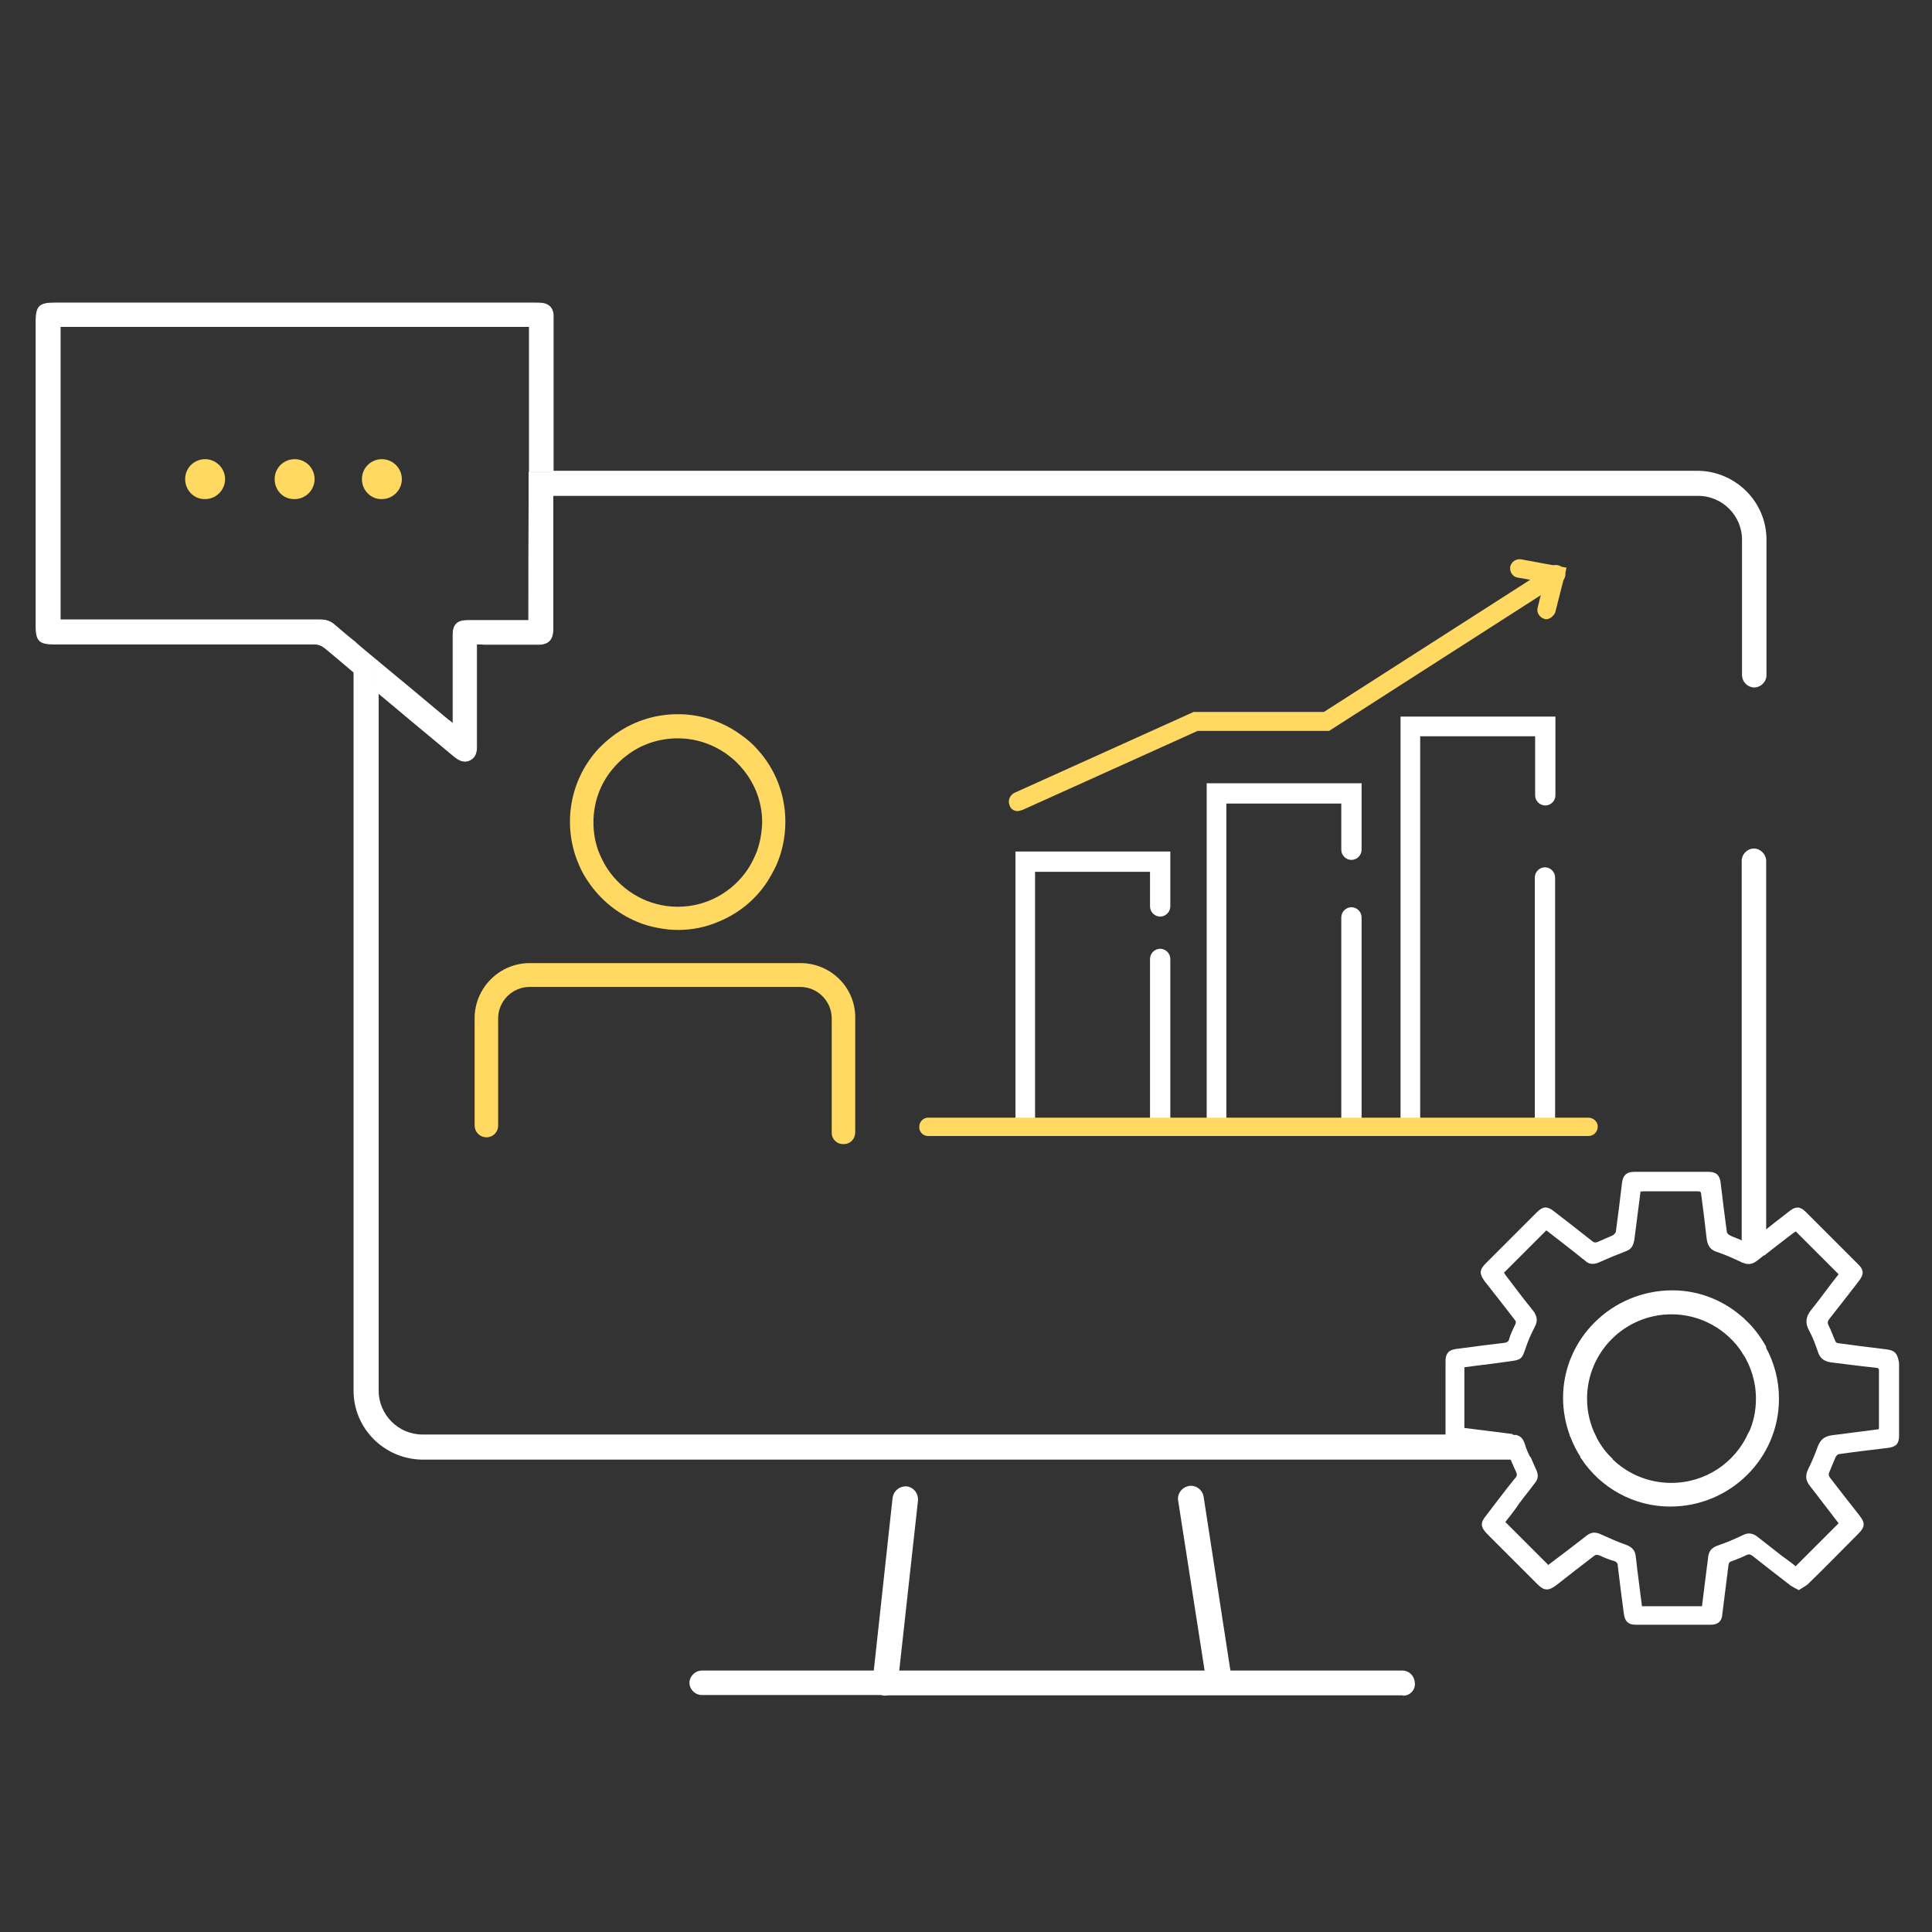 <?xml version="1.0" encoding="utf-8"?>
<!-- Generator: Adobe Illustrator 26.0.3, SVG Export Plug-In . SVG Version: 6.00 Build 0)  -->
<svg version="1.1" id="Ebene_10" xmlns="http://www.w3.org/2000/svg" xmlns:xlink="http://www.w3.org/1999/xlink" x="0px" y="0px"
	 viewBox="0 0 600 600" style="enable-background:new 0 0 600 600;" xml:space="preserve">
<rect x="0" y="0" width="600" height="600" fill="#333333" stroke="none"/>
<style type="text/css">
	.st0{fill:#FFFFFF;stroke:#FFFFFF;stroke-width:1.5;stroke-miterlimit:10;}
	.st1{fill:#FFD962;stroke:#FFD962;stroke-miterlimit:10;}
	.st2{fill:#FFD962;}
	.st3{fill:none;}
	.st4{fill:#FFFFFF;stroke:#FFFFFF;stroke-miterlimit:10;}
	.st5{fill:#FFFFFF;stroke:#FFFFFF;stroke-width:0.25;stroke-miterlimit:10;}
	.st6{fill:#FFFFFF;stroke:#FFFFFF;stroke-width:0.75;stroke-miterlimit:10;}
	.st7{fill:#FFD961;}
</style>
<path class="st0" d="M479.8,351.2c-1.3,0-2.4-1.1-2.4-2.2l0,0v-76.5c0-1.3,1.1-2.4,2.4-2.4s2.4,1.1,2.4,2.4l0,0v76.5
	C482.2,350.1,481.1,351.2,479.8,351.2C479.9,351.2,479.8,351.2,479.8,351.2z M438.1,351.2c-1.3,0-2.4-1.1-2.4-2.2l0,0V223.3h46.6
	V247c0,1.3-1.1,2.4-2.4,2.4s-2.4-1.1-2.4-2.4l0,0v-19.1h-37.2v120.8C440.5,350.1,439.4,351.2,438.1,351.2L438.1,351.2L438.1,351.2z
	 M419.7,350.1c-1.3,0-2.4-1.1-2.4-2.2l0,0v-63c0-1.3,1.1-2.4,2.4-2.4s2.4,1.1,2.4,2.4l0,0V348C422,349,420.9,350.1,419.7,350.1
	L419.7,350.1L419.7,350.1z M377.9,350.1c-1.3,0-2.4-1.1-2.4-2.2l0,0V244h46.6v19.9c0,1.3-1.1,2.4-2.4,2.4c-1.3,0-2.4-1.1-2.4-2.4
	v-15.1h-37.2v99C380.1,349,379.2,350.1,377.9,350.1L377.9,350.1L377.9,350.1z M360.3,349.6c-1.3,0-2.4-1.1-2.4-2.2l0,0v-49.6
	c0-1.3,1.1-2.4,2.4-2.4s2.4,1.1,2.4,2.4l0,0v49.6C362.7,348.5,361.6,349.6,360.3,349.6z M318.5,349.6c-1.3,0-2.4-1.1-2.4-2.2l0,0
	v-82.2h46.6v16.3c0,1.3-1.1,2.4-2.4,2.4s-2.4-1.1-2.4-2.4l0,0v-11.5h-37.2v77.4C320.8,348.5,319.8,349.6,318.5,349.6L318.5,349.6z"
	/>
<path class="st1" d="M493.3,352.3H288.2c-1.3,0-2.4-1.2-2.2-2.5c0-1.2,1.1-2.2,2.2-2.2h205.1c1.3,0,2.4,1.1,2.4,2.2l0,0
	C495.7,351.3,494.6,352.3,493.3,352.3z"/>
<path class="st1" d="M316.1,251.4c-0.9,0-1.9-0.5-2.1-1.5c-0.5-1.2,0-2.5,1.2-3.2l55.6-25.1h40.5l70.7-45.3c1.2-0.7,2.6-0.3,3.3,0.9
	c0.7,1.1,0.3,2.5-0.8,3.2l-71.9,46.1h-40.8l-54.5,24.6C316.7,251.2,316.3,251.4,316.1,251.4z"/>
<path class="st1" d="M480.2,191.8c-0.1,0-0.4,0-0.5-0.1c-1.2-0.4-2-1.6-1.7-2.8l2.1-8.5l-8.6-1.5c-1.2-0.1-2.1-1.3-2-2.5
	c0-0.1,0-0.1,0-0.3c0.3-1.3,1.5-2.1,2.8-1.9l13.6,2.5l-3.4,13.4C482,191,481.1,191.8,480.2,191.8z"/>
<path class="st2" d="M57.5,148.8c0-3.5,2.8-6.2,6.2-6.2s6.2,2.8,6.2,6.2s-2.8,6.2-6.2,6.2C60.3,155.1,57.5,152.3,57.5,148.8
	C57.5,149,57.5,148.8,57.5,148.8"/>
<path class="st2" d="M85.3,148.8c0-3.5,2.8-6.2,6.2-6.2c3.5,0,6.2,2.8,6.2,6.2s-2.8,6.2-6.2,6.2C88,155.1,85.3,152.3,85.3,148.8
	C85.3,149,85.3,148.8,85.3,148.8"/>
<path class="st2" d="M112.4,148.8c0-3.5,2.8-6.2,6.2-6.2s6.2,2.8,6.2,6.2s-2.8,6.2-6.2,6.2C115.2,155.1,112.4,152.3,112.4,148.8
	C112.4,149,112.4,148.8,112.4,148.8"/>
<g>
	<path class="st3" d="M552.2,434.4c0,18.3-15,33.1-33.4,33.1c-11.3,0-21.3-5.8-27.3-14.7h-16.7c0.5,1.2,1,2.4,1.6,3.6
		c0.7,1.5,0.7,2.6-0.3,3.8c-1.6,2.2-3.3,4.2-4.9,6.4c-1.5,2-3.1,4.1-4.5,6c4.6,4.6,9.2,9.2,13.8,13.8c4.1-3.1,8.3-6.2,12.3-9.4
		c1.2-0.9,2.2-1,3.6-0.4c2.8,1.2,5.5,2.5,8.4,3.5c1.5,0.6,2.3,1.6,2.5,3.1c0.3,1.9,0.4,3.8,0.7,5.7c0.4,3.5,0.9,6.8,1.3,10.2
		c6.4,0,12.8,0,19.3,0c0.6-5.1,1.3-10.2,1.9-15.1c0.1-2,1-3.2,2.9-3.8c2.6-0.9,5.2-2,7.7-3.2c1.5-0.7,2.8-0.6,4.1,0.4
		c2.6,2,5.2,4.1,7.8,6.1c1.6,1.2,3.1,2.3,4.4,3.3c4.6-4.6,9.2-9.2,13.8-13.8c-3.1-3.9-6.1-8-9.3-12.1c-1.2-1.5-1.2-2.8-0.4-4.4
		c1.2-2.3,2.2-4.8,3.1-7.3c0.7-2,1.9-2.9,4.1-3.2c4.9-0.6,9.9-1.3,14.8-1.9c0-0.3,0.1-0.6,0.1-0.7c0-6,0-11.8,0-17.9
		c0-0.9-0.4-1-1.2-1.2c-4.8-0.6-9.4-1.2-14.2-1.7c-1.7-0.3-2.9-1-3.5-2.8c-0.7-2.3-1.6-4.6-2.8-6.8c-1.3-2.3-1-4.1,0.6-6.1
		c3.1-3.8,5.8-7.7,8.7-11.3c-4.5-4.5-9-9-13.7-13.7c-0.3,0.1-0.7,0.4-1.2,0.7c-2.8,2.2-5.6,4.3-8.4,6.5v29.1
		C550.7,423.1,552.2,428.6,552.2,434.4z"/>
	<path class="st3" d="M541.4,431.9v-12c-4.7-7.3-12.9-12.1-22.3-12.1c-14.7,0-26.6,11.9-26.6,26.6c0,4.2,1,8.1,2.7,11.6h32.1
		C535,446,541.4,439.7,541.4,431.9z"/>
	<path class="st3" d="M131.2,146.6h33.1c0-15.1,0-30.1,0-45.2c-48.7,0-97.2,0-145.7,0c0,30.4,0,60.6,0,91.1c0.9,0,1.6,0,2.3,0
		c26.1,0,52.3,0,78.4,0c1.7,0,3.2,0.4,4.5,1.6c2.1,1.8,4.3,3.6,6.4,5.3v-31.9C110.4,156.1,119.7,146.6,131.2,146.6z"/>
	<path class="st3" d="M527.3,452.8H500c4.8,5,11.6,8.1,19.1,8.1c10.8,0,20.1-6.5,24.3-15.7C539.5,449.8,533.7,452.8,527.3,452.8z"/>
	<path class="st3" d="M140.6,224.8c0-0.9,0-1.6,0-2.2c0-8.4,0-17,0-25.4c0-3.2,1.3-4.5,4.5-4.5c5.7,0,11.3,0,17,0c0.7,0,1.3,0,2,0
		c0.1-13.1,0.1-26.2,0.1-39.2h-33.1c-7.7,0-14.1,6.2-14.1,14.1v37.6c7.4,6.1,14.7,12.3,22.1,18.4C139.6,223.9,140,224.2,140.6,224.8
		z"/>
	<path class="st4" d="M435.5,519.3h-53.7l0.1,0.4c0.3,1.9-1,3.6-2.9,4.1h-0.6c-1.7,0-3.1-1.2-3.3-2.9l-0.2-1.6h-96.1l-0.4,3.6
		c-0.3,1.7-1.6,2.9-3.3,3.1h160.5c0.1,0,0.1,0,0.3,0.1c1.7,0,3.2-1.6,3-3.3v-0.1C438.8,520.8,437.4,519.3,435.5,519.3z"/>
	<path class="st4" d="M271.5,522.2l0.3-2.9h-53.9c-1.7,0-3.3,1.6-3.3,3.3s1.5,3.3,3.3,3.3h56.6C272.7,525.7,271.3,524.1,271.5,522.2
		z"/>
	<path class="st4" d="M284.6,465.9c0.1-1.9-1.2-3.6-3.1-3.8c-1.9-0.1-3.5,1.2-3.8,3.1l-5.9,54.2h6.9L284.6,465.9z"/>
	<path class="st4" d="M278.3,523l0.4-3.6h-6.9l-0.3,2.9c-0.1,1.9,1.2,3.5,3.1,3.8h0.4C276.7,525.9,278,524.7,278.3,523z"/>
	<path class="st4" d="M373.3,464.9c0,0,0,0,0-0.1c-0.4-1.9-2.2-3.2-4.1-2.8c-1.9,0.4-3.2,2.2-2.8,4.1l8.3,53.3h7L373.3,464.9z"/>
	<path class="st4" d="M378.4,523.8h0.6c1.9-0.4,3.2-2.2,2.9-4.1l-0.1-0.4h-7l0.2,1.6C375.3,522.7,376.6,523.8,378.4,523.8z"/>
	<path class="st4" d="M527.4,153.5c7.8,0,14.1,6.4,14.1,14.1v42.1c0,1.7,1.5,3.3,3.3,3.3c1.7,0,3.3-1.5,3.3-3.3v-42.1
		c0-11.5-9.4-20.8-20.9-20.9H171.7c0,2.3,0,4.5,0,6.8H527.4z"/>
	<path class="st4" d="M544.5,385.3c1.2-1,2.4-1.9,3.5-2.8V267.3c0-1.7-1.6-3.3-3.3-3.3s-3.3,1.5-3.3,3.3v118.6
		C542.6,386.5,543.4,386.1,544.5,385.3z"/>
	<path class="st4" d="M467.4,451.1c-4.9-0.7-10-1.3-15-1.9c-2.4-0.3-3.1-1-3.2-3.2h-318c-7.8,0-14.1-6.4-14.1-14.1v-217
		c-2.3-1.9-4.6-3.8-6.8-5.7v222.7c0,11.5,9.4,20.8,20.9,20.9h337.9c-0.1-0.2-0.2-0.4-0.3-0.6C468.5,451.6,467.9,451.2,467.4,451.1z"
		/>
	<path class="st5" d="M164.2,192.7c-0.7,0-1.3,0-2,0c-5.7,0-11.3,0-17,0c-3.2,0-4.5,1.3-4.5,4.5c0,8.4,0,17,0,25.4
		c0,0.6,0,1.3,0,2.2c-0.6-0.6-1-0.9-1.5-1.2c-7.4-6.2-14.7-12.3-22.1-18.4v9.7c8,6.7,16,13.4,24.1,20.1c1.5,1.2,3.1,1.9,4.8,1
		c1.7-0.9,2-2.5,2-4.2c0-7.8,0-15.8,0-23.7c0-2.6,0-5.2,0-8.1c1,0,1.7,0,2.2,0.1c5.7,0,11.3,0,17,0c3.1,0,4.4-1.5,4.5-4.4
		c0-0.4,0-0.7,0-1c0-13.7,0-27.5,0-41.2h-7.4C164.2,166.5,164.2,179.6,164.2,192.7z"/>
	<path class="st5" d="M103.9,194.1c-1.3-1.2-2.8-1.6-4.5-1.6c-26.1,0-52.3,0-78.4,0c-0.7,0-1.5,0-2.3,0c0-30.5,0-60.7,0-91.1
		c48.5,0,97,0,145.7,0c0,15.1,0,30.1,0,45.2h7.4c0-15.7,0-31.4,0-47.1c0-0.6,0-1.2,0-1.7c-0.1-2-1.3-3.3-3.3-3.6
		c-0.7-0.1-1.6-0.1-2.3-0.1c-49.8,0-99.5,0-149.3,0c-4.6,0-5.7,1-5.7,5.7c0,31.5,0,63.2,0,94.7c0,4.4,1,5.5,5.4,5.5
		c27,0,53.9,0,80.8,0c1.5,0,2.5,0.4,3.6,1.3c3.2,2.6,6.3,5.3,9.4,7.9v-9.7C108.1,197.7,106,195.9,103.9,194.1z"/>
	<path class="st5" d="M117.1,205.2c-2.3-1.9-4.6-3.8-6.8-5.7v9.7c2.3,1.9,4.6,3.8,6.8,5.7V205.2z"/>
	<path class="st5" d="M164.3,153.5h7.4c0-2.3,0-4.5,0-6.8h-7.4C164.3,148.9,164.3,151.2,164.3,153.5z"/>
	<path class="st6" d="M585.6,419.4c-4.9-0.6-9.9-1.2-14.8-1.9c-0.6,0-1.2-0.6-1.3-1.2c-0.7-1.5-1.2-3.1-2-4.6
		c-0.4-0.9-0.3-1.5,0.3-2.3c3.1-3.9,6.1-7.8,9.2-11.8c1.5-2,1.5-3.1-0.3-4.8c-5.4-5.4-10.7-10.7-16.1-16.1c-1.7-1.7-2.8-1.7-4.6-0.3
		c-2.6,2-5.2,4-7.8,6.1v6.7c2.8-2.2,5.5-4.3,8.4-6.5c0.4-0.3,0.9-0.6,1.2-0.7c4.6,4.6,9.2,9.2,13.7,13.7c-2.9,3.6-5.7,7.6-8.7,11.3
		c-1.6,2-1.9,3.8-0.6,6.1c1.2,2.2,2,4.5,2.8,6.8c0.6,1.7,1.7,2.5,3.5,2.8c4.8,0.6,9.4,1.2,14.2,1.7c0.7,0.1,1.2,0.3,1.2,1.2
		c0,6.1,0,11.9,0,17.9c0,0.1-0.1,0.4-0.1,0.7c-4.9,0.6-9.9,1.3-14.8,1.9c-2.2,0.3-3.3,1.2-4.1,3.2c-0.9,2.5-1.9,4.9-3.1,7.3
		c-0.7,1.6-0.7,2.9,0.4,4.4c3.2,4.1,6.2,8.1,9.3,12.1c-4.6,4.6-9.2,9.2-13.8,13.8c-1.3-1-2.8-2.2-4.4-3.3c-2.6-2-5.2-4.1-7.8-6.1
		c-1.3-1-2.6-1.2-4.1-0.4c-2.5,1.2-5.1,2.3-7.7,3.2c-1.9,0.6-2.8,1.7-2.9,3.8c-0.6,4.9-1.3,10-1.9,15.1c-6.5,0-12.9,0-19.3,0
		c-0.4-3.3-0.9-6.7-1.3-10.2c-0.3-1.9-0.4-3.8-0.7-5.7c-0.1-1.5-1-2.5-2.5-3.1c-2.9-1-5.7-2.3-8.4-3.5c-1.5-0.6-2.5-0.4-3.6,0.4
		c-4.1,3.2-8.3,6.4-12.3,9.4c-4.6-4.6-9.2-9.2-13.8-13.8c1.5-1.9,3.1-3.9,4.5-6c1.6-2.2,3.3-4.2,4.9-6.4c1-1.2,1-2.3,0.3-3.8
		c-0.5-1.2-1.1-2.4-1.6-3.6h-5.7c0.6,1.3,1.1,2.7,1.8,4.1c0.4,0.9,0.3,1.5-0.3,2.2c-3.1,3.8-6,7.7-9,11.6c-1.9,2.3-1.7,3.3,0.3,5.4
		c5.2,5.2,10.3,10.3,15.5,15.5c2,2,3.1,2,5.4,0.3c3.9-3.1,7.7-6,11.6-9c0.7-0.6,1.3-0.6,2.2-0.3c1.5,0.7,2.9,1.3,4.4,1.7
		c1,0.3,1.5,0.9,1.5,1.9c0.6,4.9,1.2,10,1.9,15c0.3,2,1.2,2.9,3.2,2.9c7.8,0,15.5,0,23.4,0c2,0,3.1-0.9,3.2-2.9
		c0.6-5.1,1.3-10,1.9-15.1c0.1-0.9,0.4-1.5,1.3-1.7c1.6-0.6,3.1-1.2,4.5-1.9c0.9-0.4,1.5-0.3,2.3,0.3c3.9,3.1,7.8,6.1,11.8,9.2
		c0.7,0.4,1.5,0.9,2.3,1.3c0.9-0.6,1.7-1,2.5-1.6c5.4-5.2,10.6-10.6,15.8-15.8c1.9-1.9,2-2.9,0.3-5.1c-3.1-3.9-6.1-7.8-9.2-11.8
		c-0.4-0.6-0.6-1.2-0.3-1.9c0.7-1.6,1.3-3.2,2-4.8c0.3-0.6,0.9-1.2,1.5-1.2c4.9-0.7,10-1.3,15-1.9c2.5-0.3,3.2-1.2,3.2-3.5
		c0-7.6,0-15.1,0-22.5C588.9,420.4,588.2,419.7,585.6,419.4z"/>
	<path class="st6" d="M469.5,445.7c-4.9-0.6-10-1.3-15.1-1.9c0-6.4,0-12.8,0-19.5c4.1-0.6,8.1-1,12.2-1.6c6.5-0.9,5.4-0.3,7.4-5.7
		c0.6-1.7,1.5-3.5,2.3-5.1c0.9-1.6,0.7-2.9-0.3-4.4c-3.1-3.8-6-7.7-8.9-11.5c-0.1-0.3-0.4-0.6-0.6-0.7c4.6-4.6,9.2-9.2,13.7-13.7
		c3.6,2.8,7.4,5.7,11,8.6c0.4,0.4,1,0.7,1.5,1.2c1,0.9,2.2,0.9,3.5,0.4c2.9-1.3,5.8-2.5,8.7-3.6c1.6-0.6,2-1.7,2.3-3.3
		c0.6-4.9,1.3-9.9,1.9-14.8c0-0.1,0-0.1,0.1-0.4c0.4,0,0.9-0.1,1.5-0.1c5.5,0,11,0,16.4,0c1,0,1.5,0.1,1.6,1.3
		c0.6,4.6,1.2,9.2,1.7,13.8c0.3,2,1,3.2,3.1,3.8c2.6,0.9,5.1,2,7.6,3.2c0.1,0,0.1,0.1,0.2,0.1v-5.9c-0.1-0.1-0.2-0.1-0.3-0.2
		c-1.2-0.7-2.6-1-3.9-1.7c-0.6-0.3-1.2-0.9-1.2-1.5c-0.7-5.1-1.3-10-1.9-15.1c-0.3-2.3-1.2-3.1-3.5-3.1c-7.7,0-15.3,0-22.9,0
		c-2.3,0-3.2,0.9-3.5,3.1c-0.6,5.1-1.2,10-1.9,15.1c-0.1,0.6-0.7,1.2-1.2,1.5c-1.5,0.7-3.1,1.3-4.6,2c-0.9,0.4-1.5,0.3-2.2-0.3
		c-3.9-3.1-7.8-6.1-11.8-9.2c-2-1.6-3.1-1.5-4.9,0.3c-5.2,5.2-10.6,10.6-15.8,15.8c-1.9,1.9-1.9,2.9-0.3,5.1
		c3.1,3.9,6.1,7.8,9.2,11.8c0.6,0.7,0.7,1.2,0.3,2c-0.7,1.5-1.5,3.1-1.9,4.6c-0.3,0.9-0.9,1.2-1.7,1.3c-4.9,0.6-10,1.2-15,1.9
		c-2.2,0.3-3,1.2-3,3.5c0,7.6,0,15.3,0,22.8c0,0.1,0,0.2,0,0.3l19.9,2C468.7,447.8,470,445.8,469.5,445.7z"/>
	<path class="st6" d="M545.2,391.4c1-0.7,1.9-1.5,2.8-2.2v-6.7c-1.2,0.9-2.4,1.9-3.5,2.8c-1.1,0.8-1.9,1.2-3.1,0.6v5.9
		C542.7,392.4,544,392.3,545.2,391.4z"/>
	<path class="st6" d="M473.2,448.6c-0.6-1.8-1.2-2.2-2.4-2.6h-21.5c0.1,2.2,0.8,2.9,3.2,3.2c4.9,0.6,10,1.2,15,1.9
		c0.6,0.1,1.2,0.6,1.5,1.2c0.1,0.2,0.2,0.4,0.3,0.6h5.7C474.2,451.4,473.6,450,473.2,448.6z"/>
	<path class="st6" d="M485.8,434.1c0,4.2,0.8,8.2,2.2,11.9h7.2c-1.7-3.5-2.7-7.4-2.7-11.6c0-14.7,11.9-26.6,26.6-26.6
		c9.3,0,17.5,4.8,22.3,12.1v-10.1c-5.8-5.4-13.6-8.7-22-8.7C500.9,401.1,485.8,415.9,485.8,434.1z"/>
	<path class="st6" d="M543.3,445.2c-4.2,9.3-13.4,15.7-24.3,15.7c-7.5,0-14.3-3.1-19.1-8.1h-8.5c5.9,8.9,16,14.7,27.3,14.7
		c18.4,0,33.4-14.8,33.4-33.1c0-5.8-1.5-11.3-4.2-16.1v13.6C548.1,436.9,546.3,441.6,543.3,445.2z"/>
	<path class="st6" d="M495.2,446H488c0.9,2.4,2.1,4.7,3.5,6.8h8.5C498,450.8,496.4,448.5,495.2,446z"/>
	<path class="st6" d="M545.7,434.4c0,3.9-0.8,7.5-2.3,10.8c3-3.6,4.8-8.3,4.7-13.3v-13.6c-1.8-3.2-4-6.1-6.7-8.5v10.1
		C544.1,424.1,545.7,429,545.7,434.4z"/>
</g>
<path class="st7" d="M248.6,299.1H217h-6.3h-7.3h-6.3h-32.6c-9.4,0-17.1,7.7-17.1,17.1v33.5c0.1,1.9,1.6,3.4,3.5,3.5
	c2,0.1,3.7-1.4,3.8-3.5v-33.4c0-5.4,4.4-9.8,9.8-9.8h32.4h6.2h7.7h6.2h31.5c5.4,0,9.8,4.4,9.8,9.8v35.4v0.1c0,2,1.6,3.6,3.7,3.5
	c0.1,0,0.1,0,0.1,0c2,0,3.5-1.6,3.5-3.7v-35.5C265.7,306.7,258,299.1,248.6,299.1z"/>
<path class="st7" d="M235.2,232.7c-1.4-1.6-3-3-4.7-4.2c-5.6-4.2-12.5-6.7-20-6.7c-7.6,0-14.5,2.5-20.1,6.7
	c-1.7,1.3-3.3,2.7-4.7,4.2c-5.4,5.9-8.7,13.9-8.7,22.5c0,4.7,1,9.3,2.8,13.4c0.8,1.9,1.8,3.7,3,5.4c3.7,5.4,8.8,9.6,14.9,12.2
	c2.1,0.9,4.4,1.6,6.8,2c2,0.4,4,0.6,6,0.6c0.1,0,0.1,0,0.2,0c4.3,0,8.6-0.9,12.3-2.5c6.2-2.5,11.4-6.7,15.1-12.2
	c1.1-1.7,2.1-3.5,3-5.4c1.8-4.1,2.8-8.7,2.8-13.5l0,0C243.9,246.5,240.6,238.6,235.2,232.7z M235.1,264.3c-0.8,2-1.7,3.9-2.9,5.7
	c-4.7,7-12.7,11.6-21.7,11.6c-9.1,0-17.1-4.7-21.8-11.7c-1.2-1.8-2.1-3.7-2.9-5.7c-1-2.8-1.5-5.7-1.5-8.8c0-6.2,2.1-11.9,5.8-16.4
	c1.4-1.7,3-3.3,4.7-4.5c4.3-3.3,9.8-5.2,15.7-5.2l0,0l0,0c5.9,0,11.3,2,15.6,5.2c1.8,1.3,3.3,2.8,4.7,4.5c3.7,4.5,5.9,10.2,5.9,16.4
	C236.6,258.5,236.1,261.4,235.1,264.3z"/>
</svg>
